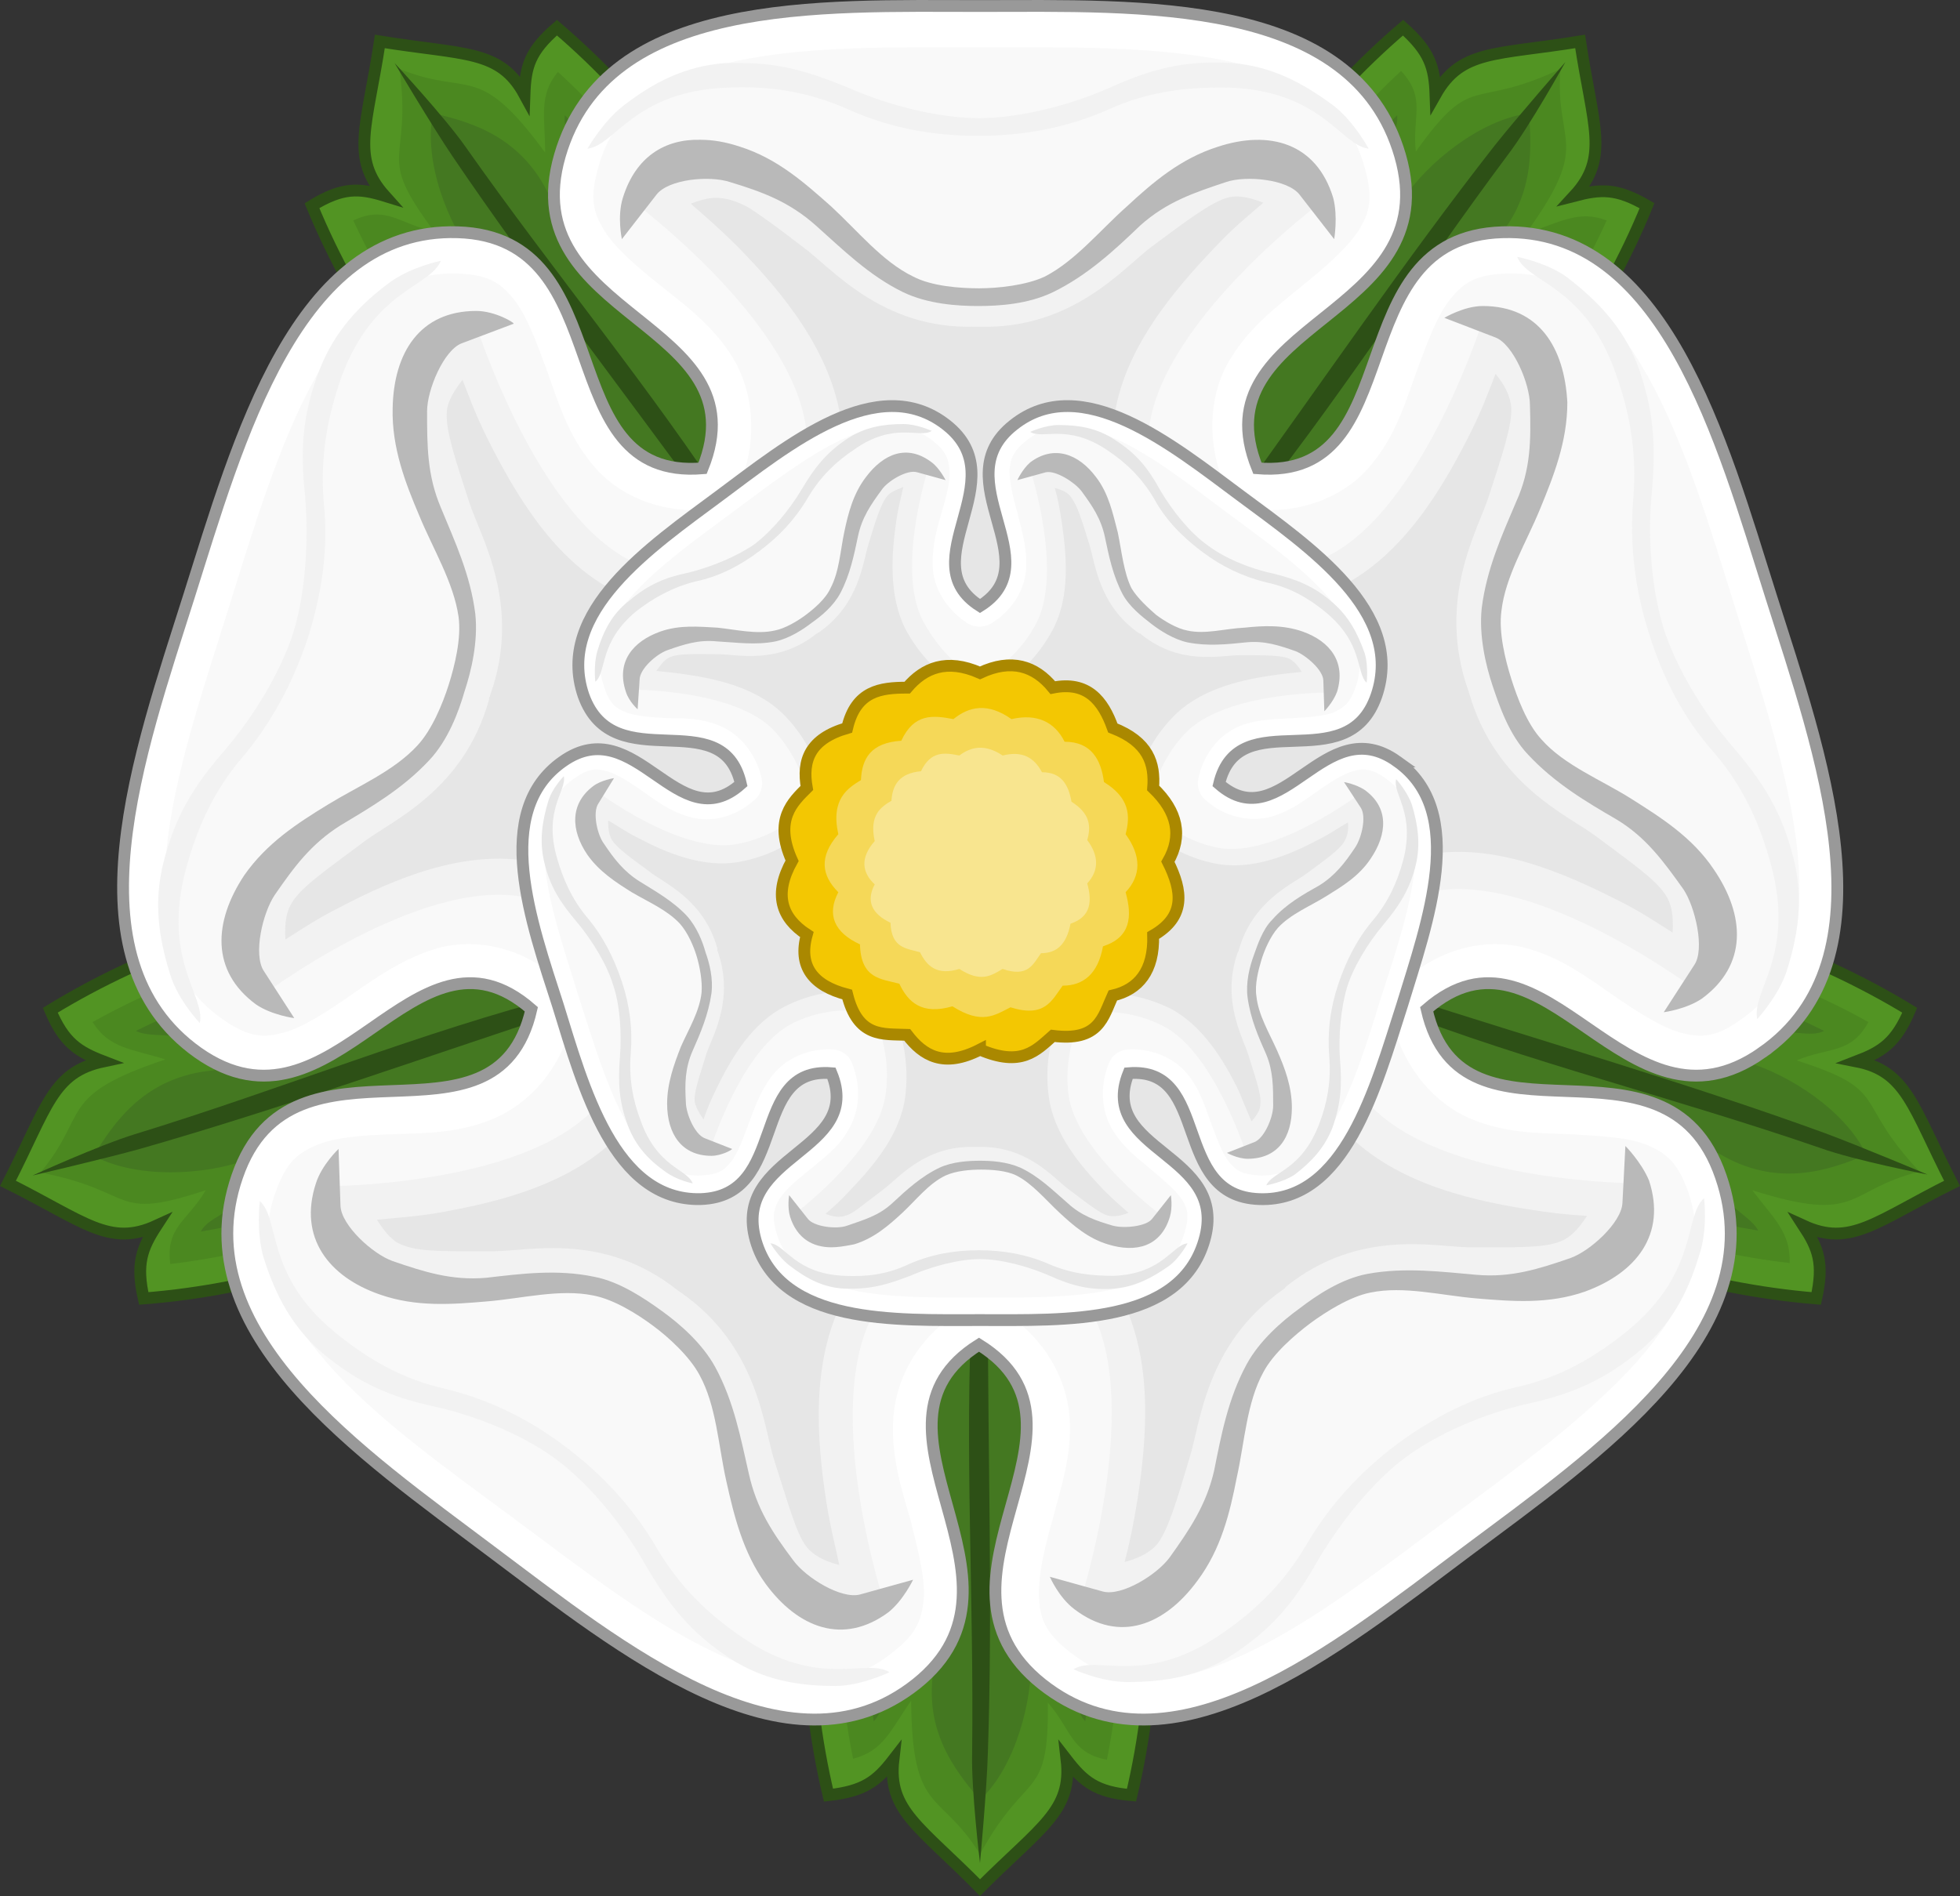 <?xml version="1.0" encoding="UTF-8" standalone="no"?>
<!-- Generator: Adobe Illustrator 19.2.0, SVG Export Plug-In . SVG Version: 6.00 Build 0)  -->

<svg
   version="1.1"
   id="Layer_1"
   x="0px"
   y="0px"
   viewBox="0 0 199.221 192.765"
   xml:space="preserve"
   width="199.221"
   height="192.765"
   xmlns="http://www.w3.org/2000/svg"
   xmlns:svg="http://www.w3.org/2000/svg"
   xmlns:rdf="http://www.w3.org/1999/02/22-rdf-syntax-ns#"
   xmlns:cc="http://creativecommons.org/ns#"
   xmlns:dc="http://purl.org/dc/elements/1.1/"><rect x="0" y="0" width="199.221" height="192.765" fill="#333333" stroke="none"/><defs
   id="defs9277" />
<style
   type="text/css"
   id="style9184">
	.st0{fill:#529423;}
	.st1{fill:none;stroke:#2D5016;stroke-width:1.2;}
	.st2{fill:#4B8820;}
	.st3{fill:#447821;}
	.st4{fill:#2D5016;}
	.st5{fill:#FFFFFF;}
	.st6{fill:none;stroke:#999999;stroke-width:1.2;}
	.st7{fill:#F9F9F9;}
	.st8{fill:#F2F2F2;}
	.st9{fill:#E6E6E6;}
	.st10{fill:#B9B9B9;}
	.st11{fill:#F3C702;}
	.st12{fill:none;stroke:#AA8800;stroke-width:1.2;}
	.st13{fill:#F5D858;}
	.st14{fill:#F8E58F;}
</style>
<g
   id="g9272"
   transform="translate(-0.39,-3.687)">
	<path
   class="st0"
   d="m 100,125.2 c 16,10.8 20.8,38.3 15.4,61 -3.6,-0.3 -4.9,-1.4 -6.6,-3.6 0.6,5.2 -2.6,6.8 -8.8,13 -6.1,-6.2 -9.4,-7.8 -8.8,-13 -1.7,2.2 -3,3.2 -6.6,3.6 C 79.2,163.5 84,136 100,125.2 Z"
   id="path9186" />
	<path
   class="st1"
   d="m 100,125.2 c 16,10.8 20.8,38.3 15.4,61 -3.6,-0.3 -4.9,-1.4 -6.6,-3.6 0.6,5.2 -2.6,6.8 -8.8,13 -6.1,-6.2 -9.4,-7.8 -8.8,-13 -1.7,2.2 -3,3.2 -6.6,3.6 C 79.2,163.5 84,136 100,125.2 Z"
   id="path9188" />
	<path
   class="st2"
   d="m 100,129.2 c 12.5,9.8 16.9,33.5 12.9,53.4 -3.7,-0.7 -3.6,-3.1 -6,-5.8 0.1,10.2 -2.1,6.6 -6.9,15.4 -4.1,-6.6 -6.9,-3.9 -7,-15.6 -2.1,3 -2.8,5.1 -5.9,5.9 -4,-19.8 0.4,-43.4 12.9,-53.3 z"
   id="path9190" />
	<path
   class="st3"
   d="m 100,133 c 9.4,8.8 13.2,28.8 10.7,45.7 -1.7,-1.8 0,-5.4 -5.5,-6.4 0.1,4.2 -1.5,10.9 -5.2,14.4 -2.6,-3.1 -6.1,-7.4 -4.5,-14.4 -5.1,0.1 -4.6,4.6 -6.3,6.4 -2.5,-16.9 1.3,-36.9 10.8,-45.7 z"
   id="path9192" />
	<path
   class="st4"
   d="m 100,129.5 c 0,0 0.8,4.4 0.8,6.7 0,15.7 0.5,31.2 0,45.7 -0.1,3.7 -0.8,11.2 -0.8,11.2 0,0 -0.9,-7.4 -0.8,-11.2 0.2,-15.7 -0.8,-31.2 0,-45.7 0.1,-2.3 0.8,-6.7 0.8,-6.7 z"
   id="path9194" />
	<path
   class="st0"
   d="M 80.4,64.9 C 61.1,65.6 41,46.2 32.1,24.6 c 3.1,-1.9 4.8,-1.8 7.4,-1 C 36,19.7 37.7,16.5 39,7.9 47.6,9.3 51.2,8.7 53.7,13.3 53.8,10.5 54.2,8.9 57,6.5 74.8,21.7 87,46.8 80.4,64.9 Z"
   id="path9196" />
	<path
   class="st1"
   d="M 80.4,64.9 C 61.1,65.6 41,46.2 32.1,24.6 c 3.1,-1.9 4.8,-1.8 7.4,-1 C 36,19.7 37.7,16.5 39,7.9 47.6,9.3 51.2,8.7 53.7,13.3 53.8,10.5 54.2,8.9 57,6.5 74.8,21.7 87,46.8 80.4,64.9 Z"
   id="path9198" />
	<path
   class="st2"
   d="M 78.1,61.7 C 62.2,61.1 44.8,44.5 36.3,26.1 39.7,24.5 41,26.5 44.5,27.2 38.4,19 42.3,20.6 41,10.7 c 7.2,2.9 7.9,-0.9 14.8,8.5 0,-3.6 -0.7,-5.8 1.3,-8.2 15,13.7 25.3,35.4 21,50.7 z"
   id="path9200" />
	<path
   class="st3"
   d="M 75.8,58.6 C 63,57.1 48.2,43.1 40.4,28 c 2.4,0.4 3.1,4.4 8.2,1.9 -2.6,-3.4 -5.2,-9.7 -4.2,-14.7 3.9,0.9 9.3,2.4 12.1,9 4.1,-3.1 1,-6.4 1.3,-8.8 11.8,12.1 20.5,30.6 18,43.2 z"
   id="path9202" />
	<path
   class="st4"
   d="m 77.9,61.5 c 0,0 -3.3,-3.1 -4.6,-4.9 -9.2,-12.7 -18.7,-24.9 -26.9,-37 -2.1,-3.1 -5.9,-9.5 -5.9,-9.5 0,0 5.1,5.5 7.2,8.5 9,12.8 19,24.8 26.9,37 1.2,1.9 3.3,5.9 3.3,5.9 z"
   id="path9204" />
	<path
   class="st0"
   d="M 119.6,64.9 C 113,46.8 125.2,21.7 143,6.5 c 2.7,2.4 3.2,4 3.3,6.8 2.6,-4.6 6.1,-4 14.7,-5.4 1.3,8.6 3,11.8 -0.6,15.7 2.7,-0.7 4.3,-0.8 7.4,1 -8.8,21.6 -28.9,41 -48.2,40.3 z"
   id="path9206" />
	<path
   class="st1"
   d="M 119.6,64.9 C 113,46.8 125.2,21.7 143,6.5 c 2.7,2.4 3.2,4 3.3,6.8 2.6,-4.6 6.1,-4 14.7,-5.4 1.3,8.6 3,11.8 -0.6,15.7 2.7,-0.7 4.3,-0.8 7.4,1 -8.8,21.6 -28.9,41 -48.2,40.3 z"
   id="path9208" />
	<path
   class="st2"
   d="m 121.9,61.7 c -4.4,-15.3 6,-37 20.9,-50.8 2.6,2.8 1.1,4.6 1.5,8.2 5.9,-8.3 5.6,-4.1 14.7,-8.4 -0.6,7.8 3.3,7.3 -3.5,16.7 3.5,-1.1 5.3,-2.4 8.2,-1.3 -8.4,18.5 -25.8,35 -41.8,35.6 z"
   id="path9210" />
	<path
   class="st3"
   d="m 124.2,58.6 c -2.5,-12.7 6.2,-31.1 18.2,-43.2 0.3,2.4 -3.2,4.3 0.7,8.4 2.4,-3.5 7.6,-7.9 12.7,-8.6 0.3,4 0.6,9.6 -4.8,14.3 4.2,2.9 6.4,-1 8.8,-1.5 -8,15.1 -22.8,29.1 -35.6,30.6 z"
   id="path9212" />
	<path
   class="st4"
   d="m 122.1,61.4 c 0,0 1.9,-4.1 3.3,-5.9 9.2,-12.7 17.9,-25.5 26.9,-37 2.3,-2.9 7.2,-8.5 7.2,-8.5 0,0 -3.6,6.5 -5.9,9.5 -9.4,12.6 -17.7,25.7 -26.9,37 -1.4,1.8 -4.6,4.9 -4.6,4.9 z"
   id="path9214" />
	<path
   class="st0"
   d="m 68.3,102.2 c -5.3,18.5 -30,31.7 -53.3,33.5 -0.8,-3.5 -0.2,-5.1 1.3,-7.4 -4.8,2.2 -7.3,-0.4 -15.1,-4.3 4,-7.8 4.5,-11.3 9.7,-12.4 -2.6,-1 -4,-1.9 -5.4,-5.2 19.9,-12.2 47.6,-16.1 62.8,-4.2 z"
   id="path9216" />
	<path
   class="st1"
   d="m 68.3,102.2 c -5.3,18.5 -30,31.7 -53.3,33.5 -0.8,-3.5 -0.2,-5.1 1.3,-7.4 -4.8,2.2 -7.3,-0.4 -15.1,-4.3 4,-7.8 4.5,-11.3 9.7,-12.4 -2.6,-1 -4,-1.9 -5.4,-5.2 19.9,-12.2 47.6,-16.1 62.8,-4.2 z"
   id="path9218" />
	<path
   class="st2"
   d="m 64.5,103.4 c -5.5,15 -26.6,26.4 -46.8,28.8 -0.5,-3.8 1.8,-4.4 3.6,-7.5 -9.7,3.2 -6.9,0.1 -16.8,-1.8 5,-6 1.6,-7.8 12.7,-11.5 -3.5,-1.1 -5.7,-1.1 -7.4,-3.8 17.7,-9.9 41.5,-13.1 54.7,-4.2 z"
   id="path9220" />
	<path
   class="st3"
   d="m 60.9,104.6 c -5.4,11.7 -23.3,21.5 -40.1,24.3 1.2,-2.2 5.1,-1.6 4.4,-7.2 -4,1.4 -10.8,1.9 -15.3,-0.5 2.1,-3.4 5.2,-8.1 12.3,-8.7 -1.7,-4.9 -5.8,-2.9 -8,-4 15.2,-7.6 35.4,-10.2 46.7,-3.9 z"
   id="path9222" />
	<path
   class="st4"
   d="m 64.2,103.5 c 0,0 -4,2.2 -6.1,2.9 -14.9,4.9 -29.5,10.1 -43.5,14.1 -3.6,1 -10.9,2.7 -10.9,2.7 0,0 6.8,-3.1 10.4,-4.2 15,-4.6 29.4,-10.5 43.5,-14.1 2.2,-0.7 6.6,-1.4 6.6,-1.4 z"
   id="path9224" />
	<path
   class="st0"
   d="m 131.7,102.2 c 15.2,-11.9 42.8,-8 62.8,4.2 -1.4,3.3 -2.8,4.2 -5.4,5.2 5.1,1 5.7,4.6 9.7,12.4 -7.8,3.9 -10.3,6.5 -15.1,4.3 1.5,2.3 2.1,3.8 1.3,7.4 -23.3,-1.9 -48,-15 -53.3,-33.5 z"
   id="path9226" />
	<path
   class="st1"
   d="m 131.7,102.2 c 15.2,-11.9 42.8,-8 62.8,4.2 -1.4,3.3 -2.8,4.2 -5.4,5.2 5.1,1 5.7,4.6 9.7,12.4 -7.8,3.9 -10.3,6.5 -15.1,4.3 1.5,2.3 2.1,3.8 1.3,7.4 -23.3,-1.9 -48,-15 -53.3,-33.5 z"
   id="path9228" />
	<path
   class="st2"
   d="m 135.5,103.4 c 13.2,-8.9 37.1,-5.7 54.8,4.2 -1.8,3.3 -4,2.5 -7.3,3.9 9.7,3.1 5.6,4 12.5,11.3 -7.6,1.9 -5.9,5.4 -17,1.9 2.2,2.9 3.9,4.3 3.8,7.4 -20.2,-2.3 -41.3,-13.7 -46.8,-28.7 z"
   id="path9230" />
	<path
   class="st3"
   d="m 139.1,104.6 c 11.3,-6.3 31.5,-3.7 46.7,3.9 -2.2,1.1 -5.1,-1.7 -7.8,3.2 4.1,1.2 9.9,4.8 12.1,9.4 -3.7,1.5 -9,3.5 -15.1,-0.2 -1.5,4.9 3,5.8 4.1,7.9 -16.7,-2.7 -34.6,-12.5 -40,-24.2 z"
   id="path9232" />
	<path
   class="st4"
   d="m 135.8,103.5 c 0,0 4.5,0.6 6.6,1.3 14.9,4.8 29.8,9.1 43.5,14.1 3.5,1.3 10.4,4.2 10.4,4.2 0,0 -7.3,-1.4 -10.9,-2.7 -14.8,-5.1 -29.9,-8.8 -43.5,-14.1 -2.1,-0.8 -6.1,-2.8 -6.1,-2.8 z"
   id="path9234" />
	<path
   class="st5"
   d="m 179.5,110.7 c 13.6,-9.5 5.9,-30.6 0.9,-46.4 -5,-15.8 -10.8,-37.5 -27.3,-37 -16.8,0.5 -9.2,25.3 -24.9,24 -6.1,-15 19.3,-15.2 14.5,-31.8 C 138,3.3 116.2,4.3 100,4.3 83.8,4.3 62,3.3 57.3,19.5 52.5,36.1 77.9,36.3 71.8,51.3 56.1,52.6 63.7,27.8 46.9,27.3 30.5,26.8 24.6,48.5 19.6,64.3 c -5,15.8 -12.6,36.8 0.9,46.4 13.9,9.8 21.9,-14.9 33.9,-4.4 -3.6,15.8 -24.3,0.7 -29.9,17 -5.5,15.9 12.8,28.3 25.8,38.1 13.1,9.8 30.2,23.8 43.2,13.5 13.3,-10.6 -7,-26.1 6.4,-34.5 13.5,8.4 -6.9,23.9 6.4,34.5 13,10.3 30.1,-3.7 43.2,-13.5 13.1,-9.8 31.3,-22.2 25.8,-38.1 -5.6,-16.3 -26.3,-1.2 -29.9,-17 12.1,-10.5 20.2,14.2 34.1,4.4 z"
   id="path9236" />
	<path
   class="st6"
   d="m 179.5,110.7 c 13.6,-9.5 5.9,-30.6 0.9,-46.4 -5,-15.8 -10.8,-37.5 -27.3,-37 -16.8,0.5 -9.2,25.3 -24.9,24 -6.1,-15 19.3,-15.2 14.5,-31.8 C 138,3.3 116.2,4.3 100,4.3 83.8,4.3 62,3.3 57.3,19.5 52.5,36.1 77.9,36.3 71.8,51.3 56.1,52.6 63.7,27.8 46.9,27.3 30.5,26.8 24.6,48.5 19.6,64.3 c -5,15.8 -12.6,36.8 0.9,46.4 13.9,9.8 21.9,-14.9 33.9,-4.4 -3.6,15.8 -24.3,0.7 -29.9,17 -5.5,15.9 12.8,28.3 25.8,38.1 13.1,9.8 30.2,23.8 43.2,13.5 13.3,-10.6 -7,-26.1 6.4,-34.5 13.5,8.4 -6.9,23.9 6.4,34.5 13,10.3 30.1,-3.7 43.2,-13.5 13.1,-9.8 31.3,-22.2 25.8,-38.1 -5.6,-16.3 -26.3,-1.2 -29.9,-17 12.1,-10.5 20.2,14.2 34.1,4.4 z"
   id="path9238" />
	<path
   class="st7"
   d="m 100,8.5 c -8.2,0 -17.4,-0.2 -24.8,1.4 -7.4,1.6 -12.2,4.4 -14,10.8 -0.9,3.2 -0.5,4.6 0.6,6.4 1.1,1.8 3.2,3.6 5.7,5.6 2.5,2 5.4,4.1 7.4,7.4 2,3.3 2.6,8.1 0.7,12.8 -0.6,1.4 -1.9,2.4 -3.4,2.6 -4.9,0.4 -9.2,-1.6 -11.6,-4.6 -2.5,-3 -3.5,-6.4 -4.6,-9.5 -1.1,-3 -2.1,-5.7 -3.4,-7.3 -1.3,-1.6 -2.5,-2.5 -5.7,-2.6 -6.4,-0.2 -10.5,3.6 -14.3,10.3 -3.8,6.7 -6.5,15.8 -9,23.8 -2.5,8 -5.6,17 -6.3,24.7 -0.8,7.7 0.3,13.2 5.7,17 2.7,1.9 4.2,1.9 6.1,1.4 2,-0.5 4.3,-2 6.9,-3.8 2.6,-1.8 5.5,-3.9 9.2,-4.9 3.7,-0.9 8.3,0 12,3.3 1.2,1 1.7,2.6 1.3,4.2 -1.1,5 -4.4,8.4 -7.9,9.9 -3.5,1.5 -7,1.5 -10.2,1.6 -3.1,0.1 -5.9,0.3 -7.8,1.1 -1.9,0.8 -3.1,1.7 -4.2,4.8 -2.2,6.2 0.1,11.4 5.1,17.2 5,5.8 12.7,11.2 19.3,16.1 6.6,4.9 14,10.7 20.9,13.8 6.9,3.1 12.3,3.8 17.4,-0.3 2.6,-2 3,-3.5 3.2,-5.6 0.1,-2.1 -0.6,-4.9 -1.4,-8 -0.9,-3.1 -2,-6.5 -1.7,-10.4 0.3,-3.9 2.5,-8.1 6.8,-10.7 1.3,-0.8 2.9,-0.8 4.3,0 4.2,2.6 6.5,6.8 6.8,10.7 0.3,3.9 -0.9,7.3 -1.7,10.4 -0.9,3.1 -1.5,5.9 -1.4,8 0.1,2.1 0.6,3.6 3.2,5.6 5.1,4 10.6,3.4 17.4,0.3 6.9,-3.1 14.3,-8.9 20.9,-13.8 6.6,-4.9 14.2,-10.4 19.3,-16.1 5,-5.7 7.3,-10.9 5.2,-17.2 -1.1,-3.1 -2.3,-4 -4.2,-4.8 -1.9,-0.8 -4.7,-0.9 -7.8,-1.1 -3.2,-0.1 -6.7,-0.1 -10.2,-1.6 -3.5,-1.5 -6.7,-5 -7.9,-9.9 -0.4,-1.5 0.1,-3.2 1.3,-4.2 3.8,-3.3 8.3,-4.2 12,-3.3 3.7,0.9 6.6,3.1 9.2,4.9 2.6,1.8 5,3.3 6.9,3.8 2,0.5 3.5,0.5 6.1,-1.4 5.3,-3.7 6.4,-9.3 5.7,-17 -0.8,-7.7 -3.8,-16.7 -6.3,-24.7 -2.5,-8 -5.2,-17.1 -9,-23.8 -3.8,-6.7 -7.8,-10.5 -14.3,-10.3 -3.2,0.1 -4.4,1 -5.7,2.6 -1.3,1.6 -2.3,4.3 -3.4,7.3 -1.1,3 -2.1,6.5 -4.6,9.5 -2.4,3 -6.7,5 -11.6,4.6 -1.5,-0.1 -2.9,-1.1 -3.4,-2.6 -1.9,-4.7 -1.4,-9.5 0.7,-12.8 2,-3.3 4.9,-5.4 7.3,-7.4 2.5,-2 4.6,-3.9 5.7,-5.6 1.1,-1.8 1.5,-3.2 0.6,-6.4 -1.8,-6.4 -6.6,-9.2 -13.9,-10.8 -7.7,-1.6 -17,-1.4 -25.2,-1.4 z"
   id="path9240" />
	<path
   class="st8"
   d="m 26.8,125.8 c 0,0 -0.4,3.2 0.4,5.8 1.2,3.8 2.9,7 5.9,9.6 3.7,3.1 6.9,4.5 11.5,5.5 4.5,1 9.4,3.1 12.5,5.5 3.2,2.4 6.6,6.5 8.9,10.6 2.4,4.1 4.6,6.9 8.6,9.5 3.4,2.2 6.9,2.8 10.7,2.8 2.6,0 5.5,-1.4 5.5,-1.4 -2.4,-1.5 -7.1,1.8 -14.9,-3.5 -3.4,-2.3 -6.4,-5.1 -8.8,-9.2 -2.4,-4.1 -5.5,-7.4 -9.2,-10.2 -3.7,-2.8 -7.7,-4.8 -12.2,-5.9 -4.5,-1 -8,-3.1 -11.2,-5.7 -7.2,-5.9 -5.6,-11.5 -7.7,-13.4 z m 146.8,-0.3 c -2.1,1.9 -0.5,7.5 -7.8,13.5 -3.2,2.6 -6.7,4.7 -11.2,5.7 -4.5,1 -8.5,3.1 -12.2,5.8 -3.7,2.8 -6.8,6.1 -9.2,10.2 -2.4,4.1 -5.4,6.9 -8.8,9.2 -7.8,5.3 -12.5,2 -14.9,3.5 0,0 2.8,1.3 5.5,1.3 3.8,0 7.4,-0.6 10.7,-2.8 4,-2.6 6.3,-5.4 8.6,-9.5 2.4,-4.1 5.8,-8.2 8.9,-10.5 3.2,-2.4 8,-4.5 12.5,-5.5 4.5,-1 7.8,-2.4 11.5,-5.5 3.1,-2.6 4.8,-5.9 5.9,-9.6 0.9,-2.6 0.5,-5.8 0.5,-5.8 z M 45.2,30.2 c 0,0 -3,0.6 -5.2,2.2 -3.1,2.3 -5.6,5 -7.1,8.8 -1.8,4.6 -2,8.2 -1.5,12.9 0.4,4.7 0,10.1 -1.2,13.9 -1.2,3.8 -3.9,8.4 -7,12 -3.1,3.6 -5,6.6 -6.2,11.4 -1,4 -0.5,7.6 0.7,11.4 0.8,2.6 3,4.9 3,4.9 0.6,-2.8 -3.9,-6.4 -1.4,-15.7 1.1,-4 2.7,-7.8 5.8,-11.4 3,-3.6 5.1,-7.6 6.6,-12.1 1.4,-4.5 2.1,-9 1.6,-13.7 -0.4,-4.7 0.4,-8.8 1.8,-12.8 3.3,-8.9 9,-9.1 10.1,-11.8 z m 109.4,-0.4 c 1.1,2.7 6.8,2.8 10,11.8 1.4,3.9 2.2,8 1.8,12.8 -0.4,4.7 0.2,9.3 1.6,13.7 1.4,4.5 3.5,8.6 6.6,12.1 3.1,3.6 4.7,7.4 5.8,11.4 2.5,9.2 -2,12.8 -1.4,15.7 0,0 2.2,-2.4 3,-4.9 1.2,-3.8 1.7,-7.4 0.7,-11.4 -1.2,-4.8 -3.1,-7.8 -6.2,-11.4 -3.1,-3.6 -5.8,-8.2 -7,-12 -1.2,-3.8 -1.7,-9.2 -1.2,-14 0.4,-4.7 0.2,-8.3 -1.5,-12.9 -1.5,-3.8 -4,-6.4 -7.1,-8.8 -2,-1.5 -5.1,-2.1 -5.1,-2.1 z M 75.8,10.1 c -0.6,0 -1.1,0 -1.7,0 -4,0.3 -7.2,1.9 -10.3,4.3 -2.1,1.6 -3.7,4.4 -3.7,4.4 2.8,-0.3 4.7,-5.8 14.1,-6.2 4.1,-0.2 8.1,0.3 12.4,2.2 4.2,1.9 8.6,2.7 13.2,2.7 4.6,0 9,-0.8 13.3,-2.7 4.2,-1.9 8.3,-2.3 12.4,-2.2 9.3,0.4 11.2,5.9 14,6.2 0,0 -1.5,-2.8 -3.6,-4.4 -3.1,-2.3 -6.3,-4 -10.3,-4.3 -4.8,-0.3 -8.2,0.6 -12.4,2.5 -4.3,1.9 -9.4,3.1 -13.3,3.1 -3.9,0 -9,-1.2 -13.3,-3.1 C 82.7,11 79.7,10.1 75.8,10.1 Z"
   id="path9242" />
	<path
   class="st8"
   d="m 89.1,137.4 c -5.2,9.9 1.2,29.4 1.2,29.4 -11.5,0 -12,-5.3 -14.6,-13.6 -1.4,-4.4 -1.4,-10.8 -8.4,-15.4 -6.5,-5.4 -12.3,-3.4 -16.9,-3.4 -8.6,0 -13.6,1.2 -17.2,-10.1 0,0 20.1,0.1 27.6,-7.9 6.2,-6.7 6.5,-14.1 6.5,-14.1 0,0 -4.8,-5.8 -13.6,-7.4 C 43,92.8 26.9,105 26.9,105 23.4,93.7 28.1,91.6 35,86.5 c 3.7,-2.7 9.5,-4.7 11.7,-12.9 3,-8 -0.7,-13.1 -2.1,-17.5 -2.7,-8.4 -5.3,-12.9 4,-19.9 0,0 6.1,19.6 15.9,24.5 8.1,4 15.1,2 15.1,2 0,0 3.9,-6.4 2.7,-15.6 C 80.8,36 64.5,24 64.5,24 c 9.3,-6.9 12.7,-3 19.6,2.2 3.6,2.7 7.3,7.9 15.6,7.4 8.3,0.4 11.9,-4.7 15.6,-7.4 6.9,-5.2 10.3,-9.2 19.7,-2.2 0,0 -16.3,12 -17.8,23.1 -1.2,9.2 2.9,15.3 2.9,15.3 0,0 7.2,1.8 15.3,-2.2 9.8,-4.9 15.9,-24.5 15.9,-24.5 9.3,7 6.7,11.5 4,19.9 -1.4,4.4 -5,9.5 -2.1,17.5 2.2,8.2 8,10.2 11.7,12.9 6.9,5.2 11.7,7.3 8.1,18.5 0,0 -16.1,-12.2 -26.9,-10.2 -8.8,1.6 -13.3,7.5 -13.3,7.5 0,0 0.5,7.6 6.8,14.2 7.6,8.1 27.6,8 27.6,8 -3.6,11.3 -8.6,10.1 -17.1,10.1 -4.5,0 -10.4,-2 -16.9,3.4 -7,4.7 -7,11 -8.4,15.4 -2.6,8.4 -3.1,13.6 -14.6,13.6 0,0 6.3,-19.6 1.2,-29.4 -4.2,-8.1 -11.1,-10.7 -11.1,-10.7 0,0 -6.9,2.9 -11.2,11 z"
   id="path9244" />
	<path
   class="st9"
   d="m 73.1,23.8 c -0.6,0 -1.5,0.2 -2.5,0.6 1.5,1.3 3,2.6 4.8,4.4 4.5,4.6 9.5,10.6 10.5,17.8 1.4,10.4 -3.2,18 -3.2,18 -0.5,0.8 -1.2,1.3 -2,1.5 0,0 -8.4,2.4 -17.6,-2.2 C 56.8,60.8 52.8,54 49.9,48.2 48.8,46 48.1,44.1 47.4,42.3 c -1,1.3 -1.6,2.4 -1.6,3.4 -0.1,1.8 0.9,4.8 2.3,9.1 1.1,3.4 5.4,10.4 2.1,19.6 0,0.1 0,0.1 -0.1,0.2 0,0.1 0,0.1 0,0.2 -2.6,9.4 -10.1,12.4 -12.9,14.6 -3.6,2.7 -6.1,4.4 -7.1,6 -0.6,0.9 -0.8,2.1 -0.7,3.8 1.6,-1 3.2,-2.1 5.4,-3.2 5.7,-3 12.8,-6 19.7,-4.7 10,1.9 15.6,8.7 15.6,8.7 0.5,0.7 0.8,1.5 0.8,2.4 0,0 -0.3,8.9 -7.4,16.5 -4.9,5.2 -12.4,7 -18.6,8.1 -2.4,0.4 -4.3,0.5 -6.2,0.7 0.9,1.4 1.7,2.3 2.7,2.6 1.7,0.7 4.7,0.6 9.2,0.6 3.5,0 11.2,-2 18.7,4 0.1,0.1 0.2,0.1 0.3,0.2 7.9,5.5 8.4,13.7 9.5,17.1 1.4,4.3 2.2,7.4 3.3,8.8 0.7,0.8 1.7,1.4 3.3,1.8 -0.4,-1.9 -0.9,-3.8 -1.3,-6.3 -1,-6.4 -1.6,-14.3 1.7,-20.7 4.8,-9.2 12.8,-12.6 12.8,-12.6 0.8,-0.4 1.7,-0.4 2.5,-0.1 0,0 8.1,3.1 12.9,12.4 3.3,6.4 2.7,14.2 1.7,20.7 -0.4,2.5 -0.8,4.4 -1.3,6.3 1.5,-0.4 2.6,-1 3.3,-1.8 1.1,-1.4 2,-4.4 3.3,-8.8 1.1,-3.4 1.6,-11.6 9.5,-17.1 0,0 0.1,0 0.1,-0.1 0.1,0 0.1,-0.1 0.2,-0.2 7.5,-6 15.3,-4 18.7,-4 4.4,0 7.5,0.1 9.2,-0.6 1,-0.4 1.8,-1.2 2.7,-2.6 -1.9,-0.1 -3.8,-0.3 -6.2,-0.7 -6.3,-1 -13.8,-2.9 -18.6,-8.1 -7.1,-7.6 -7.7,-16.5 -7.7,-16.5 -0.1,-0.9 0.2,-1.8 0.7,-2.5 0,0 5.4,-7 15.4,-8.9 6.9,-1.3 14,1.8 19.7,4.7 2.2,1.1 3.8,2.2 5.4,3.2 0.1,-1.7 -0.1,-2.9 -0.7,-3.8 -1,-1.6 -3.5,-3.3 -7.1,-6 -2.8,-2.1 -10.2,-5.2 -12.9,-14.6 0,-0.1 -0.1,-0.2 -0.1,-0.3 -3.2,-9.2 1,-16.2 2.1,-19.6 1.4,-4.3 2.4,-7.3 2.3,-9.1 -0.1,-1.1 -0.6,-2.2 -1.6,-3.4 -0.7,1.8 -1.4,3.7 -2.5,5.9 -2.9,5.8 -6.9,12.5 -13.2,15.7 -9.2,4.6 -17.6,2.5 -17.6,2.5 -0.8,-0.2 -1.6,-0.7 -2.1,-1.5 0,0 -4.8,-7.4 -3.4,-17.9 0.9,-7.1 6,-13.1 10.5,-17.8 1.7,-1.8 3.3,-3.1 4.7,-4.3 -1.5,-0.6 -2.7,-0.8 -3.7,-0.5 -1.7,0.5 -4.2,2.4 -7.7,5 -2.8,2.1 -8,8.4 -17.5,8.1 -0.1,0 -0.2,0 -0.4,0 -9.5,0.3 -14.6,-6 -17.5,-8.1 -2.2,-1.7 -4.1,-3.1 -5.5,-4 -1.3,-0.7 -2.3,-1 -3.4,-1 z"
   id="path9246" />
	<path
   class="st10"
   d="m 34.8,120.5 c 0,0 -1.7,1.6 -2.3,3.5 -1.8,5.5 1.3,9.5 6.5,11.3 3.7,1.3 7.4,1 10.9,0.7 3.6,-0.3 7.4,-1.3 10.8,-0.6 2.1,0.4 4.5,1.9 6.1,3.1 1.5,1.1 3.7,3.1 4.7,5 1.7,3.1 1.9,7.1 2.7,10.7 0.8,3.6 1.7,7.3 4,10.5 3.3,4.5 7.9,6.3 12.5,2.9 1.5,-1.2 2.5,-3.3 2.5,-3.3 l -5.4,1.5 c -1.9,0.5 -5.5,-1.7 -6.8,-3.5 -2.1,-2.8 -3.7,-5.2 -4.5,-8.8 -0.8,-3.5 -1.5,-7.3 -3.4,-10.8 -1.3,-2.4 -3.6,-4.4 -5.4,-5.7 -1.8,-1.3 -4.3,-3 -6.9,-3.5 -3.8,-0.8 -7.5,-0.3 -11,0.1 -3.5,0.3 -6.3,-0.6 -9.5,-1.7 -2,-0.7 -5.2,-3.6 -5.3,-5.6 z m 130.8,-0.3 -0.3,5.8 c -0.1,2 -3.3,4.9 -5.3,5.6 -3.2,1.1 -6,2 -9.5,1.7 -3.5,-0.3 -7.3,-0.8 -11.1,-0.1 -2.7,0.5 -5.2,2.2 -6.9,3.5 -1.8,1.3 -4.1,3.3 -5.4,5.7 -1.9,3.5 -2.6,7.3 -3.3,10.8 -0.8,3.5 -2.5,6 -4.5,8.8 -1.3,1.8 -4.9,4 -6.8,3.5 l -5.4,-1.5 c 0,0 0.9,2.1 2.5,3.3 4.6,3.5 9.2,1.6 12.5,-2.9 2.4,-3.2 3.3,-6.9 4,-10.5 0.8,-3.6 1,-7.6 2.7,-10.7 1,-1.9 3.2,-3.8 4.8,-5 1.5,-1.1 4,-2.7 6.1,-3.1 3.4,-0.7 7.2,0.3 10.8,0.6 3.6,0.3 7.3,0.6 11,-0.7 5.2,-1.9 8.3,-5.8 6.5,-11.3 -0.8,-1.9 -2.4,-3.5 -2.4,-3.5 z M 48.8,35.3 c -5.7,0 -8.4,4.2 -8.5,9.9 -0.1,4 1.3,7.6 2.7,10.9 1.4,3.4 3.5,6.8 4,10.3 0.3,2.2 -0.4,5 -1,6.9 -0.6,1.9 -1.7,4.6 -3.2,6.2 -2.4,2.6 -6,4.1 -9.1,6 -3.1,1.9 -6.2,3.9 -8.5,7.2 -3.1,4.7 -3.4,9.7 1.2,13.1 1.6,1.1 3.9,1.4 3.9,1.4 l -3.1,-4.8 c -1.1,-1.7 -0.1,-5.9 1.1,-7.7 2,-2.9 3.7,-5.2 6.7,-7.1 3,-1.8 6.3,-3.7 9,-6.6 1.9,-2 3,-4.9 3.6,-7 0.7,-2.1 1.4,-5.1 1.1,-7.9 -0.5,-4 -2.1,-7.4 -3.5,-10.8 -1.4,-3.3 -1.4,-6.3 -1.4,-9.8 0,-2.2 1.7,-6.2 3.5,-6.9 l 5.3,-2 c 0.1,-0.1 -1.9,-1.3 -3.8,-1.3 z m 102.3,-0.5 c -1.9,0 -3.9,1.2 -3.9,1.2 l 5.2,2 c 1.8,0.7 3.5,4.7 3.5,6.9 0.1,3.5 0.1,6.5 -1.4,9.8 -1.4,3.3 -3,6.8 -3.5,10.8 -0.3,2.8 0.4,5.8 1.1,7.9 0.7,2.1 1.7,5 3.6,7 2.7,2.9 5.9,4.8 9,6.6 3,1.8 4.8,4.3 6.8,7.1 1.2,1.8 2.2,6.1 1.1,7.7 l -3.1,4.8 c 0,0 2.3,-0.3 3.9,-1.4 4.6,-3.4 4.4,-8.4 1.2,-13.1 -2.2,-3.3 -5.4,-5.3 -8.4,-7.2 -3,-1.9 -6.8,-3.4 -9.1,-6 -1.5,-1.6 -2.5,-4.3 -3.1,-6.2 -0.6,-1.9 -1.3,-4.7 -1,-6.9 0.4,-3.5 2.5,-6.9 3.9,-10.3 1.4,-3.4 2.8,-6.9 2.8,-10.9 -0.3,-5.6 -2.9,-9.8 -8.6,-9.8 z M 71.6,17.9 C 68,17.8 65,19.6 63.7,23.8 63.1,25.7 63.6,28 63.6,28 l 3.5,-4.5 c 1.2,-1.6 5.4,-2 7.5,-1.3 3.3,1 6,2 8.7,4.4 2.7,2.4 5.4,5.1 8.9,6.8 2.5,1.2 5.5,1.4 7.6,1.4 2.2,0 5.1,-0.2 7.6,-1.4 3.5,-1.7 6.3,-4.3 8.9,-6.8 2.7,-2.4 5.4,-3.3 8.7,-4.4 2,-0.7 6.3,-0.3 7.5,1.3 L 136,28 c 0,0 0.4,-2.3 -0.1,-4.2 -1.7,-5.6 -6.5,-6.9 -11.7,-5.2 -3.8,1.2 -6.6,3.6 -9.3,6.1 -2.7,2.4 -5.2,5.5 -8.3,7.1 -1.9,0.9 -4.8,1.2 -6.7,1.2 -1.9,0 -4.8,-0.2 -6.7,-1.2 -3.1,-1.5 -5.6,-4.6 -8.3,-7.1 -2.7,-2.4 -5.5,-4.9 -9.3,-6.1 -1.5,-0.5 -2.8,-0.7 -4,-0.7 z"
   id="path9248" />
	<path
   class="st5"
   d="m 142.4,81.1 c 7.2,5.1 3.1,16.3 0.5,24.8 -2.7,8.4 -5.8,20 -14.5,19.7 -9,-0.3 -4.9,-13.5 -13.3,-12.8 -3.2,8 10.3,8.1 7.7,17 -2.5,8.6 -14.1,8.1 -22.8,8.1 -8.6,0 -20.3,0.5 -22.8,-8.1 -2.5,-8.8 11,-9 7.7,-17 -8.4,-0.7 -4.3,12.5 -13.3,12.8 -8.8,0.2 -11.9,-11.3 -14.5,-19.7 -2.7,-8.4 -6.8,-19.7 0.5,-24.8 7.4,-5.2 11.7,8 18.1,2.3 -1.9,-8.4 -12.9,-0.4 -16,-9 -2.9,-8.5 6.8,-15.1 13.8,-20.3 7,-5.2 16.1,-12.7 23.1,-7.2 7.1,5.6 -3.7,13.9 3.4,18.4 7.2,-4.5 -3.7,-12.8 3.4,-18.4 6.9,-5.5 16.1,2 23.1,7.2 7,5.2 16.7,11.8 13.8,20.3 -3,8.7 -14,0.6 -16,9 6.4,5.6 10.7,-7.6 18.1,-2.3 z"
   id="path9250" />
	<path
   class="st6"
   d="m 142.4,81.1 c 7.2,5.1 3.1,16.3 0.5,24.8 -2.7,8.4 -5.8,20 -14.5,19.7 -9,-0.3 -4.9,-13.5 -13.3,-12.8 -3.2,8 10.3,8.1 7.7,17 -2.5,8.6 -14.1,8.1 -22.8,8.1 -8.6,0 -20.3,0.5 -22.8,-8.1 -2.5,-8.8 11,-9 7.7,-17 -8.4,-0.7 -4.3,12.5 -13.3,12.8 -8.8,0.2 -11.9,-11.3 -14.5,-19.7 -2.7,-8.4 -6.8,-19.7 0.5,-24.8 7.4,-5.2 11.7,8 18.1,2.3 -1.9,-8.4 -12.9,-0.4 -16,-9 -2.9,-8.5 6.8,-15.1 13.8,-20.3 7,-5.2 16.1,-12.7 23.1,-7.2 7.1,5.6 -3.7,13.9 3.4,18.4 7.2,-4.5 -3.7,-12.8 3.4,-18.4 6.9,-5.5 16.1,2 23.1,7.2 7,5.2 16.7,11.8 13.8,20.3 -3,8.7 -14,0.6 -16,9 6.4,5.6 10.7,-7.6 18.1,-2.3 z"
   id="path9252" />
	<path
   class="st7"
   d="m 100,135.6 c -4.4,0 -9.3,0.1 -13.2,-0.8 -3.9,-0.9 -6.5,-2.4 -7.5,-5.8 -0.5,-1.7 -0.2,-2.5 0.3,-3.4 0.6,-0.9 1.7,-1.9 3.1,-3 1.3,-1.1 2.9,-2.2 3.9,-4 1.1,-1.8 1.4,-4.3 0.4,-6.8 -0.3,-0.8 -1,-1.3 -1.8,-1.4 -2.6,-0.2 -4.9,0.9 -6.2,2.5 -1.3,1.6 -1.9,3.4 -2.5,5 -0.6,1.6 -1.1,3 -1.8,3.9 -0.7,0.9 -1.3,1.3 -3.1,1.4 -3.4,0.1 -5.6,-1.9 -7.6,-5.5 -2,-3.6 -3.4,-8.4 -4.8,-12.7 -1.3,-4.3 -3,-9.1 -3.4,-13.2 -0.4,-4.1 0.2,-7.1 3,-9 1.4,-1 2.2,-1 3.3,-0.7 1,0.3 2.3,1.1 3.7,2.1 1.4,1 2.9,2.1 4.9,2.6 2,0.5 4.4,0 6.4,-1.8 0.6,-0.5 0.9,-1.4 0.7,-2.2 -0.6,-2.6 -2.3,-4.5 -4.2,-5.3 -1.9,-0.8 -3.7,-0.8 -5.4,-0.8 -1.7,-0.1 -3.2,-0.2 -4.2,-0.6 -1,-0.4 -1.7,-0.9 -2.2,-2.6 -1.2,-3.3 0.1,-6.1 2.7,-9.1 2.7,-3.1 6.8,-6 10.3,-8.6 3.5,-2.6 7.5,-5.7 11.1,-7.4 3.7,-1.7 6.6,-2 9.3,0.1 1.4,1.1 1.6,1.9 1.7,3 0.1,1.1 -0.3,2.6 -0.8,4.3 -0.5,1.7 -1,3.5 -0.9,5.6 0.1,2.1 1.4,4.3 3.6,5.7 0.7,0.4 1.6,0.4 2.3,0 2.3,-1.4 3.5,-3.6 3.6,-5.7 0.1,-2.1 -0.5,-3.9 -0.9,-5.6 -0.5,-1.7 -0.8,-3.2 -0.8,-4.3 0.1,-1.1 0.3,-1.9 1.7,-3 2.7,-2.2 5.6,-1.8 9.3,-0.1 3.7,1.7 7.6,4.8 11.1,7.4 3.5,2.6 7.6,5.5 10.3,8.6 2.7,3.1 3.9,5.8 2.8,9.1 -0.6,1.7 -1.2,2.1 -2.2,2.6 -1,0.4 -2.5,0.5 -4.2,0.6 -1.7,0.1 -3.6,0.1 -5.4,0.8 -1.9,0.8 -3.6,2.6 -4.2,5.3 -0.2,0.8 0.1,1.7 0.7,2.2 2,1.8 4.4,2.2 6.4,1.8 2,-0.5 3.5,-1.6 4.9,-2.6 1.4,-1 2.7,-1.8 3.7,-2.1 1,-0.3 1.9,-0.3 3.3,0.7 2.8,2 3.4,4.9 3,9 -0.4,4.1 -2,8.9 -3.4,13.2 -1.3,4.2 -2.8,9.1 -4.8,12.7 -2,3.6 -4.2,5.6 -7.6,5.5 -1.7,-0.1 -2.4,-0.5 -3.1,-1.4 -0.7,-0.9 -1.2,-2.3 -1.8,-3.9 -0.6,-1.6 -1.1,-3.4 -2.4,-5 -1.3,-1.6 -3.6,-2.7 -6.2,-2.5 -0.8,0.1 -1.5,0.6 -1.8,1.4 -1,2.5 -0.7,5 0.4,6.8 1.1,1.8 2.6,2.9 3.9,4 1.3,1.1 2.5,2.1 3.1,3 0.6,0.9 0.8,1.7 0.3,3.4 -1,3.4 -3.5,4.9 -7.4,5.8 -4.1,0.9 -9,0.8 -13.4,0.8 z"
   id="path9254" />
	<path
   class="st9"
   d="m 60.9,73 c 0,0 -0.2,-1.7 0.2,-3.1 0.6,-2 1.5,-3.8 3.2,-5.1 2,-1.7 3.7,-2.4 6.1,-2.9 2.4,-0.6 5,-1.7 6.7,-2.9 1.7,-1.3 3.5,-3.4 4.8,-5.6 1.3,-2.2 2.5,-3.7 4.6,-5.1 1.8,-1.2 3.7,-1.5 5.7,-1.5 1.4,0 2.9,0.7 2.9,0.7 -1.3,0.8 -3.8,-1 -7.9,1.9 -1.8,1.2 -3.4,2.7 -4.7,4.9 -1.3,2.2 -2.9,3.9 -4.9,5.4 -2,1.5 -4.1,2.6 -6.5,3.1 -2.4,0.6 -4.3,1.7 -6,3 -3.9,3.2 -3,6.2 -4.2,7.2 z m 78.4,0.1 c -1.1,-1 -0.3,-4 -4.2,-7.2 -1.7,-1.4 -3.6,-2.5 -6,-3 -2.4,-0.6 -4.5,-1.6 -6.5,-3.1 -2,-1.5 -3.7,-3.2 -4.9,-5.4 -1.3,-2.2 -2.9,-3.7 -4.7,-4.9 -4.1,-2.8 -6.6,-1.1 -7.9,-1.9 0,0 1.5,-0.7 2.9,-0.7 2,0 3.9,0.3 5.7,1.5 2.2,1.4 3.4,2.9 4.6,5.1 1.3,2.2 3.1,4.4 4.8,5.6 1.7,1.3 4.3,2.4 6.7,2.9 2.4,0.6 4.2,1.3 6.1,3 1.6,1.4 2.5,3.1 3.2,5.1 0.4,1.3 0.2,3 0.2,3 z M 70.8,124 c 0,0 -1.6,-0.3 -2.8,-1.2 -1.7,-1.2 -3,-2.6 -3.8,-4.7 -0.9,-2.4 -1,-4.4 -0.8,-6.9 0.2,-2.5 0,-5.4 -0.7,-7.4 -0.6,-2 -2.1,-4.5 -3.7,-6.4 -1.6,-1.9 -2.7,-3.5 -3.3,-6.1 -0.5,-2.1 -0.2,-4.1 0.4,-6.1 0.4,-1.4 1.6,-2.6 1.6,-2.6 0.3,1.5 -2.1,3.4 -0.7,8.3 0.6,2.1 1.5,4.2 3.1,6.1 1.6,1.9 2.7,4.1 3.5,6.5 0.8,2.4 1.1,4.8 0.9,7.3 -0.2,2.5 0.2,4.7 1,6.8 1.7,4.8 4.7,4.9 5.3,6.4 z m 58.3,0.2 c 0.6,-1.4 3.6,-1.5 5.4,-6.3 0.8,-2.1 1.2,-4.3 1,-6.8 -0.2,-2.5 0.1,-4.9 0.9,-7.3 0.8,-2.4 1.9,-4.6 3.5,-6.5 1.6,-1.9 2.5,-3.9 3.1,-6.1 1.3,-4.9 -1.1,-6.8 -0.7,-8.3 0,0 1.1,1.2 1.6,2.6 0.6,2 0.9,4 0.4,6.1 -0.6,2.5 -1.7,4.2 -3.3,6.1 -1.6,1.9 -3.1,4.4 -3.7,6.4 -0.6,2 -0.9,4.9 -0.7,7.4 0.2,2.5 0.1,4.4 -0.8,6.9 -0.8,2 -2.1,3.4 -3.8,4.7 -1.2,0.8 -2.9,1.1 -2.9,1.1 z m -42,10.5 c -0.3,0 -0.6,0 -0.9,0 -2.1,-0.1 -3.8,-1 -5.5,-2.3 -1.1,-0.8 -2,-2.3 -2,-2.3 1.5,0.1 2.5,3.1 7.5,3.3 2.2,0.1 4.3,-0.1 6.6,-1.2 2.3,-1 4.6,-1.4 7.1,-1.4 2.4,0 4.8,0.4 7.1,1.4 2.3,1 4.4,1.2 6.6,1.2 5,-0.2 6,-3.2 7.5,-3.3 0,0 -0.8,1.5 -1.9,2.3 -1.7,1.2 -3.4,2.1 -5.5,2.3 -2.5,0.2 -4.4,-0.3 -6.6,-1.3 -2.3,-1 -5,-1.7 -7.1,-1.7 -2.1,0 -4.8,0.7 -7.1,1.7 -2.1,0.8 -3.7,1.3 -5.8,1.3 z"
   id="path9256" />
	<path
   class="st8"
   d="m 94.2,66.8 c -2.8,-5.3 0.6,-15.7 0.6,-15.7 -6.1,0 -6.4,2.8 -7.8,7.3 -0.7,2.4 -0.7,5.7 -4.5,8.2 -3.4,2.9 -6.6,1.8 -9,1.8 -4.6,0 -7.2,-0.6 -9.1,5.4 0,0 10.7,-0.1 14.7,4.2 3.3,3.6 3.5,7.5 3.5,7.5 0,0 -2.5,3.1 -7.3,4 C 69.6,90.6 61,84.1 61,84.1 c -1.9,6 0.6,7.1 4.3,9.9 2,1.5 5.1,2.5 6.2,6.9 1.6,4.3 -0.4,7 -1.1,9.3 -1.4,4.5 -2.8,6.9 2.1,10.6 0,0 3.2,-10.5 8.5,-13.1 4.3,-2.1 8,-1 8,-1 0,0 2.1,3.4 1.4,8.3 -0.8,5.9 -9.5,12.3 -9.5,12.3 5,3.7 6.8,1.6 10.5,-1.2 1.9,-1.5 3.9,-4.2 8.3,-4 4.4,-0.2 6.4,2.5 8.3,4 3.7,2.8 5.5,4.9 10.5,1.2 0,0 -8.7,-6.4 -9.5,-12.3 -0.6,-4.9 1.5,-8.2 1.5,-8.2 0,0 3.8,-1 8.1,1.2 5.2,2.6 8.5,13.1 8.5,13.1 5,-3.7 3.6,-6.1 2.1,-10.6 -0.8,-2.4 -2.7,-5.1 -1.1,-9.3 1.2,-4.4 4.3,-5.4 6.2,-6.9 3.7,-2.8 6.2,-3.9 4.3,-9.9 0,0 -8.6,6.5 -14.3,5.5 -4.7,-0.9 -7.1,-4 -7.1,-4 0,0 0.3,-4 3.6,-7.6 4,-4.3 14.7,-4.2 14.7,-4.2 -1.9,-6 -4.6,-5.4 -9.1,-5.4 -2.4,0 -5.5,1 -9,-1.8 -3.7,-2.5 -3.7,-5.9 -4.5,-8.2 -1.4,-4.5 -1.7,-7.3 -7.8,-7.3 0,0 3.4,10.4 0.6,15.7 -2.3,4.3 -5.9,5.7 -5.9,5.7 0,0 -3.3,-1.7 -5.6,-6 z"
   id="path9258" />
	<path
   class="st9"
   d="m 85.6,127.4 c -0.3,0 -0.8,-0.1 -1.3,-0.3 0.8,-0.7 1.6,-1.4 2.5,-2.4 2.4,-2.5 5.1,-5.7 5.6,-9.5 0.7,-5.5 -1.7,-9.6 -1.7,-9.6 -0.2,-0.4 -0.6,-0.7 -1.1,-0.8 0,0 -4.5,-1.3 -9.4,1.2 -3.4,1.7 -5.5,5.3 -7,8.4 -0.6,1.2 -1,2.2 -1.3,3.1 -0.5,-0.7 -0.8,-1.3 -0.9,-1.8 -0.1,-1 0.5,-2.6 1.2,-4.9 0.6,-1.8 2.9,-5.5 1.1,-10.5 0,0 0,-0.1 0,-0.1 0,0 0,-0.1 0,-0.1 -1.4,-5 -5.4,-6.6 -6.9,-7.8 -1.9,-1.4 -3.3,-2.4 -3.8,-3.2 -0.3,-0.5 -0.4,-1.1 -0.4,-2 0.9,0.5 1.7,1.1 2.9,1.7 3,1.6 6.8,3.2 10.5,2.5 5.4,-1 8.3,-4.6 8.3,-4.6 0.3,-0.4 0.4,-0.8 0.4,-1.3 0,0 -0.2,-4.8 -4,-8.8 -2.6,-2.8 -6.6,-3.8 -9.9,-4.3 -1.3,-0.2 -2.3,-0.3 -3.3,-0.4 0.5,-0.7 0.9,-1.2 1.4,-1.4 0.9,-0.4 2.5,-0.3 4.9,-0.3 1.9,0 6,1.1 10,-2.1 0.1,0 0.1,-0.1 0.2,-0.1 4.2,-2.9 4.5,-7.3 5.1,-9.1 0.7,-2.3 1.2,-3.9 1.8,-4.7 0.3,-0.4 0.9,-0.7 1.7,-1 -0.2,1 -0.5,2 -0.7,3.4 -0.5,3.4 -0.8,7.6 0.9,11 2.6,4.9 6.8,6.7 6.8,6.7 0.4,0.2 0.9,0.2 1.3,0 0,0 4.3,-1.7 6.9,-6.6 1.8,-3.4 1.4,-7.6 0.9,-11 -0.2,-1.3 -0.4,-2.4 -0.7,-3.4 0.8,0.2 1.4,0.5 1.7,1 0.6,0.8 1.1,2.4 1.8,4.7 0.6,1.8 0.9,6.2 5.1,9.1 0,0 0,0 0.1,0 0,0 0.1,0.1 0.1,0.1 4,3.2 8.1,2.1 10,2.1 2.4,0 4,0 4.9,0.3 0.5,0.2 1,0.7 1.4,1.4 -1,0.1 -2,0.2 -3.3,0.4 -3.3,0.5 -7.3,1.5 -9.9,4.3 -3.8,4 -4.1,8.8 -4.1,8.8 0,0.5 0.1,0.9 0.4,1.3 0,0 2.9,3.7 8.2,4.7 3.7,0.7 7.5,-0.9 10.5,-2.5 1.2,-0.6 2,-1.2 2.9,-1.7 0.1,0.9 -0.1,1.5 -0.4,2 -0.5,0.8 -1.9,1.8 -3.8,3.2 -1.5,1.1 -5.5,2.8 -6.9,7.8 0,0.1 0,0.1 -0.1,0.2 -1.7,4.9 0.5,8.6 1.1,10.5 0.7,2.3 1.3,3.9 1.2,4.9 0,0.6 -0.3,1.1 -0.9,1.8 -0.4,-0.9 -0.8,-1.9 -1.3,-3.1 -1.5,-3.1 -3.7,-6.7 -7,-8.4 -4.9,-2.4 -9.4,-1.3 -9.4,-1.3 -0.4,0.1 -0.8,0.4 -1.1,0.8 0,0 -2.6,4 -1.8,9.5 0.5,3.8 3.2,7 5.6,9.5 0.9,0.9 1.7,1.6 2.5,2.3 -0.8,0.3 -1.4,0.4 -2,0.3 -0.9,-0.2 -2.2,-1.3 -4.1,-2.7 -1.5,-1.1 -4.2,-4.5 -9.3,-4.3 -0.1,0 -0.1,0 -0.2,0 -5.1,-0.2 -7.8,3.2 -9.3,4.3 -1.2,0.9 -2.2,1.7 -2.9,2.2 -0.6,0.4 -1.1,0.6 -1.7,0.6 z"
   id="path9260" />
	<path
   class="st10"
   d="m 65.2,75.8 c 0,0 -0.9,-0.8 -1.2,-1.8 -1,-3 0.7,-5.1 3.5,-6.1 2,-0.7 3.9,-0.5 5.8,-0.4 1.9,0.2 4,0.7 5.8,0.3 1.1,-0.2 2.4,-1 3.2,-1.6 0.8,-0.6 2,-1.6 2.5,-2.7 0.9,-1.7 1,-3.8 1.4,-5.7 0.4,-1.9 0.9,-3.9 2.2,-5.6 1.8,-2.4 4.2,-3.4 6.7,-1.5 0.8,0.6 1.4,1.8 1.4,1.8 l -2.9,-0.8 c -1,-0.3 -3,0.9 -3.6,1.8 -1.1,1.5 -2,2.8 -2.4,4.7 -0.4,1.9 -0.8,3.9 -1.8,5.8 -0.7,1.3 -1.9,2.3 -2.9,3 -0.9,0.7 -2.3,1.6 -3.7,1.9 -2,0.4 -4,0.1 -5.9,0 -1.9,-0.2 -3.4,0.3 -5.1,0.9 -1.1,0.4 -2.8,1.9 -2.8,3 z M 135,76 134.9,72.9 c 0,-1.1 -1.8,-2.6 -2.8,-3 -1.7,-0.6 -3.2,-1.1 -5.1,-0.9 -1.9,0.2 -3.9,0.4 -5.9,0 -1.4,-0.3 -2.8,-1.2 -3.7,-1.9 -0.9,-0.7 -2.2,-1.7 -2.9,-3 -1,-1.9 -1.4,-3.9 -1.8,-5.8 -0.4,-1.9 -1.3,-3.2 -2.4,-4.7 -0.7,-0.9 -2.6,-2.1 -3.6,-1.9 l -2.9,0.8 c 0,0 0.5,-1.1 1.3,-1.8 2.4,-1.8 4.9,-0.9 6.7,1.5 1.3,1.7 1.7,3.7 2.2,5.6 0.4,1.9 0.6,4.1 1.4,5.7 0.6,1 1.7,2 2.5,2.7 0.8,0.6 2.1,1.4 3.2,1.6 1.8,0.4 3.8,-0.2 5.8,-0.3 1.9,-0.2 3.9,-0.3 5.9,0.4 2.8,1 4.4,3.1 3.5,6.1 -0.4,1.1 -1.3,2 -1.3,2 z m -62.3,45.2 c -3,0 -4.5,-2.2 -4.5,-5.3 0,-2.1 0.7,-4 1.4,-5.8 0.8,-1.8 1.9,-3.6 2.1,-5.5 0.1,-1.2 -0.2,-2.7 -0.5,-3.7 -0.3,-1 -0.9,-2.4 -1.7,-3.3 -1.3,-1.4 -3.2,-2.2 -4.9,-3.2 -1.6,-1 -3.3,-2.1 -4.5,-3.8 -1.7,-2.5 -1.8,-5.2 0.6,-7 0.8,-0.6 2.1,-0.8 2.1,-0.8 l -1.6,2.6 c -0.6,0.9 -0.1,3.2 0.6,4.1 1,1.5 2,2.8 3.6,3.8 1.6,1 3.4,2 4.8,3.5 1,1.1 1.6,2.6 1.9,3.7 0.4,1.1 0.8,2.7 0.6,4.2 -0.3,2.1 -1.1,4 -1.9,5.8 -0.8,1.8 -0.8,3.4 -0.7,5.2 0,1.2 0.9,3.3 1.9,3.7 l 2.8,1.1 c 0,0.1 -1.1,0.7 -2.1,0.7 z m 54.5,0.3 c -1,0 -2.1,-0.6 -2.1,-0.6 l 2.8,-1.1 c 1,-0.4 1.9,-2.5 1.9,-3.7 0,-1.9 0,-3.5 -0.7,-5.2 -0.8,-1.8 -1.6,-3.6 -1.9,-5.8 -0.2,-1.5 0.2,-3.1 0.6,-4.2 0.4,-1.1 0.9,-2.7 1.9,-3.7 1.4,-1.6 3.2,-2.6 4.8,-3.5 1.6,-1 2.6,-2.3 3.6,-3.8 0.7,-1 1.2,-3.2 0.6,-4.1 L 137,83.2 c 0,0 1.2,0.2 2.1,0.8 2.5,1.8 2.3,4.5 0.6,7 -1.2,1.8 -2.9,2.8 -4.5,3.8 -1.6,1 -3.6,1.8 -4.9,3.2 -0.8,0.9 -1.4,2.3 -1.7,3.3 -0.3,1 -0.7,2.5 -0.5,3.7 0.2,1.9 1.3,3.7 2.1,5.5 0.8,1.8 1.5,3.7 1.5,5.8 0,3 -1.4,5.2 -4.5,5.2 z m -42.3,9 c -1.9,0 -3.5,-0.9 -4.2,-3.1 -0.3,-1 -0.1,-2.2 -0.1,-2.2 l 1.9,2.4 c 0.6,0.8 2.9,1.1 4,0.7 1.7,-0.6 3.2,-1 4.6,-2.3 1.4,-1.3 2.9,-2.7 4.8,-3.6 1.3,-0.6 2.9,-0.7 4.1,-0.7 1.2,0 2.7,0.1 4.1,0.7 1.9,0.9 3.3,2.3 4.8,3.6 1.4,1.3 2.9,1.8 4.6,2.3 1.1,0.3 3.4,0.1 4,-0.7 l 1.9,-2.4 c 0,0 0.2,1.2 -0.1,2.2 -0.9,3 -3.4,3.7 -6.3,2.8 -2,-0.6 -3.5,-1.9 -4.9,-3.2 -1.4,-1.3 -2.8,-3 -4.4,-3.8 -1,-0.5 -2.5,-0.6 -3.6,-0.6 -1,0 -2.5,0.1 -3.6,0.6 -1.7,0.8 -3,2.5 -4.4,3.8 -1.4,1.3 -2.9,2.6 -4.9,3.2 -1,0.2 -1.7,0.3 -2.3,0.3 z"
   id="path9262" />
	<path
   class="st11"
   d="m 100,110.4 c -3.7,1.9 -5.8,0.6 -7.4,-1.5 -2.5,-0.1 -5,0.3 -6.1,-4.1 -3.5,-0.9 -5,-2.9 -4.1,-6.1 C 79.8,97 79,94.6 80.9,91.2 79,87 81,85.2 82.4,83.8 c -0.5,-2.8 0.3,-5 4.1,-6.1 0.9,-3.8 3.4,-4.1 6.1,-4.1 1.7,-2 4,-3 7.4,-1.5 3.2,-1.5 5.6,-0.7 7.4,1.5 3.5,-0.7 5.1,1.3 6.1,4.1 3.6,1.4 4.3,3.6 4.1,6.1 2.5,2.4 3,4.9 1.5,7.5 1.5,3 1.8,5.6 -1.5,7.5 0.1,3.6 -1.5,5.5 -4.1,6.1 -1,2.2 -1.4,4.7 -6.1,4.1 -1.7,1.5 -3.2,3.2 -7.4,1.4 z"
   id="path9264" />
	<path
   class="st12"
   d="m 100,110.4 c -3.7,1.9 -5.8,0.6 -7.4,-1.5 -2.5,-0.1 -5,0.3 -6.1,-4.1 -3.5,-0.9 -5,-2.9 -4.1,-6.1 C 79.8,97 79,94.6 80.9,91.2 79,87 81,85.2 82.4,83.8 c -0.5,-2.8 0.3,-5 4.1,-6.1 0.9,-3.8 3.4,-4.1 6.1,-4.1 1.7,-2 4,-3 7.4,-1.5 3.2,-1.5 5.6,-0.7 7.4,1.5 3.5,-0.7 5.1,1.3 6.1,4.1 3.6,1.4 4.3,3.6 4.1,6.1 2.5,2.4 3,4.9 1.5,7.5 1.5,3 1.8,5.6 -1.5,7.5 0.1,3.6 -1.5,5.5 -4.1,6.1 -1,2.2 -1.4,4.7 -6.1,4.1 -1.7,1.5 -3.2,3.2 -7.4,1.4 z"
   id="path9266" />
	<path
   class="st13"
   d="m 97.2,106 c -3.1,0.9 -4.5,-0.4 -5.4,-2.3 -1.9,-0.5 -3.9,-0.5 -4,-4 -2.6,-1.2 -3.4,-3 -2.2,-5.3 -1.7,-1.7 -2,-3.6 0,-5.9 -0.8,-3.6 1,-4.7 2.3,-5.5 0.1,-2.2 1,-3.8 4.1,-4 1.3,-2.8 3.2,-2.6 5.3,-2.2 1.6,-1.3 3.5,-1.7 5.9,0 2.6,-0.6 4.4,0.3 5.4,2.3 2.7,0 3.7,1.8 4,4.1 2.6,1.6 2.7,3.4 2.2,5.3 1.6,2.2 1.6,4.2 0,5.9 0.7,2.5 0.5,4.6 -2.3,5.5 -0.5,2.8 -2,4 -4.1,4 -1.1,1.5 -1.8,3.3 -5.3,2.2 -1.6,0.8 -2.9,1.8 -5.9,-0.1 z"
   id="path9268" />
	<path
   class="st14"
   d="m 97.9,102.2 c -2.3,0.7 -3.3,-0.3 -4,-1.7 -1.4,-0.4 -2.9,-0.4 -3,-3 -1.9,-0.9 -2.5,-2.2 -1.6,-3.9 -1.3,-1.2 -1.5,-2.7 0,-4.4 -0.6,-2.7 0.7,-3.5 1.7,-4.1 0.1,-1.6 0.8,-2.8 3,-3 1,-2.1 2.4,-1.9 3.9,-1.6 1.2,-0.9 2.6,-1.2 4.4,0 2,-0.5 3.2,0.2 4,1.7 2,0 2.7,1.3 3,3 1.9,1.2 2,2.5 1.6,3.9 1.2,1.6 1.2,3.1 0,4.4 0.5,1.8 0.4,3.4 -1.7,4.1 -0.4,2.1 -1.4,3 -3,3 -0.8,1.1 -1.3,2.5 -3.9,1.6 -1.2,0.7 -2.2,1.4 -4.4,0 z"
   id="path9270" />
</g>
</svg>
